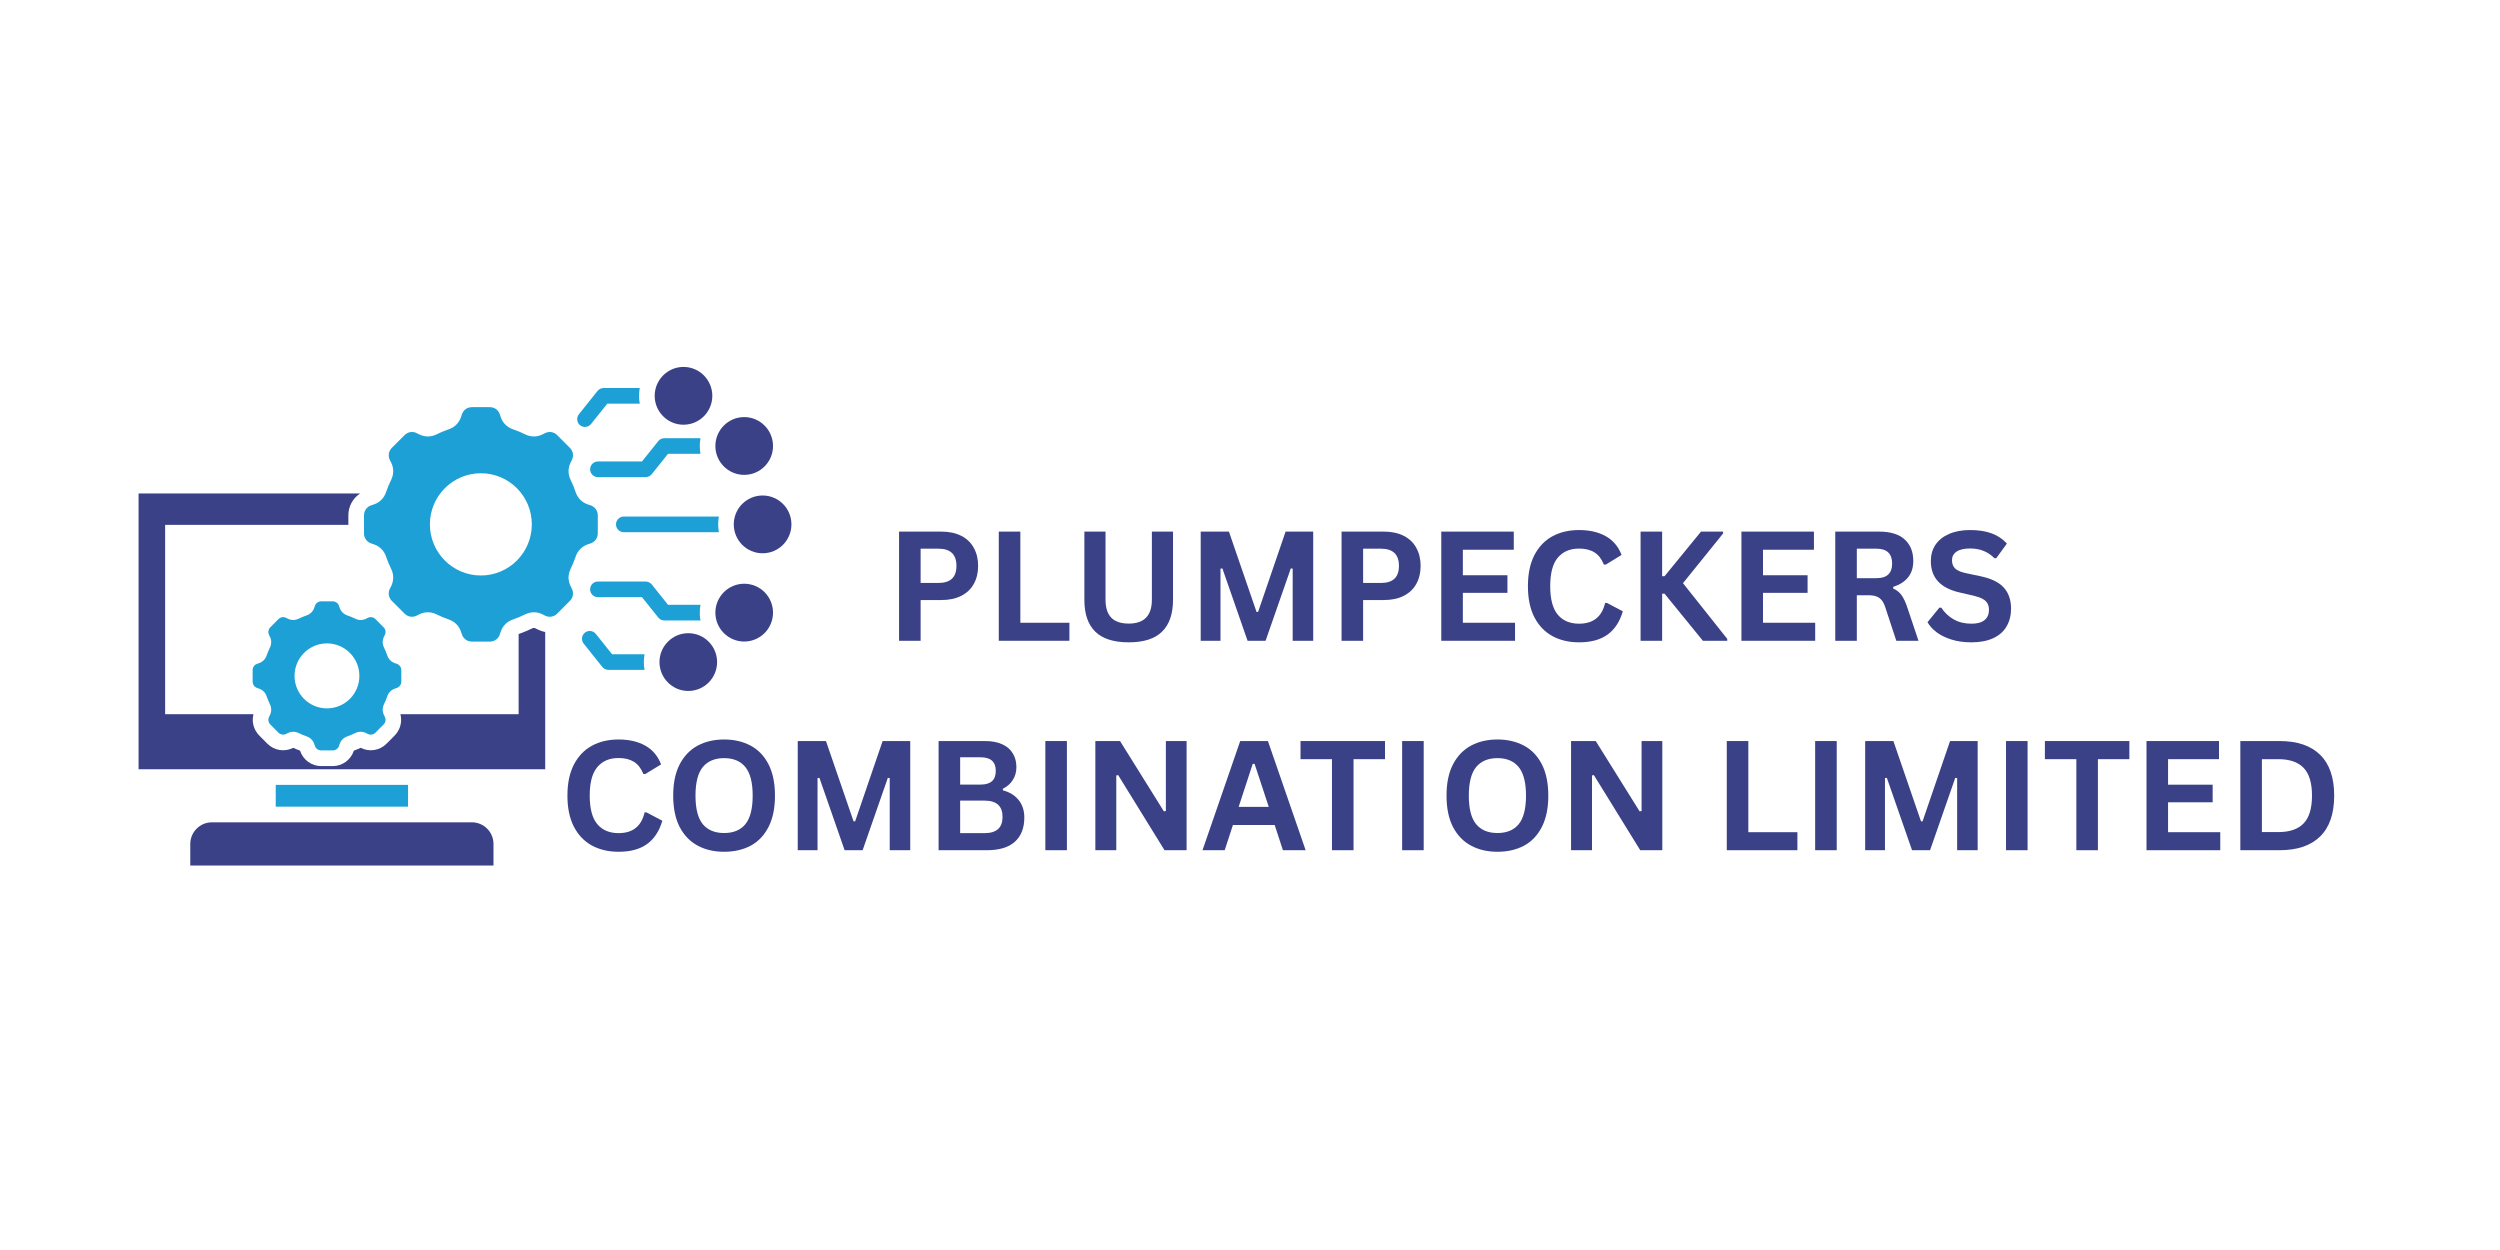 <?xml version="1.0" encoding="UTF-8"?>
<svg xmlns="http://www.w3.org/2000/svg" xmlns:xlink="http://www.w3.org/1999/xlink" width="500" zoomAndPan="magnify" viewBox="0 0 375 187.5" height="250" preserveAspectRatio="xMidYMid meet" version="1.2">
  <defs>
    <clipPath id="b07aa2f232">
      <path d="M 20.754 55.035 L 118.742 55.035 L 118.742 129.836 L 20.754 129.836 Z M 20.754 55.035 "></path>
    </clipPath>
  </defs>
  <g id="9b0eba39f6">
    <path style=" stroke:none;fill-rule:evenodd;fill:#1da0d6;fill-opacity:1;" d="M 61.207 121 L 61.207 117.734 L 41.359 117.734 L 41.359 121 Z M 54.953 92.789 L 55.152 92.684 C 55.551 92.484 56.008 92.555 56.324 92.867 L 56.926 93.477 L 57.535 94.086 C 57.848 94.398 57.922 94.863 57.715 95.258 L 57.617 95.457 C 57.34 96.004 57.336 96.598 57.605 97.148 C 57.789 97.52 57.949 97.906 58.086 98.305 C 58.281 98.887 58.699 99.305 59.281 99.492 L 59.496 99.562 C 59.918 99.703 60.195 100.078 60.195 100.523 L 60.195 102.242 C 60.195 102.688 59.918 103.062 59.496 103.203 L 59.281 103.273 C 58.699 103.461 58.281 103.879 58.086 104.461 C 57.949 104.855 57.789 105.242 57.605 105.617 C 57.336 106.168 57.34 106.762 57.617 107.305 L 57.715 107.512 C 57.922 107.902 57.848 108.363 57.535 108.68 L 56.926 109.289 L 56.324 109.895 C 56.008 110.211 55.551 110.281 55.152 110.082 L 54.953 109.977 C 54.406 109.699 53.82 109.695 53.266 109.965 C 52.895 110.156 52.508 110.316 52.109 110.449 C 51.531 110.648 51.113 111.07 50.926 111.652 L 50.859 111.867 C 50.723 112.289 50.348 112.562 49.902 112.562 L 48.184 112.562 C 47.742 112.562 47.367 112.289 47.227 111.867 L 47.16 111.652 C 46.973 111.07 46.559 110.648 45.977 110.449 C 45.578 110.316 45.191 110.156 44.82 109.965 C 44.27 109.695 43.684 109.699 43.137 109.977 L 42.938 110.082 C 42.539 110.281 42.078 110.211 41.766 109.895 L 41.16 109.289 L 40.555 108.68 C 40.238 108.363 40.168 107.902 40.371 107.512 L 40.469 107.305 C 40.746 106.762 40.754 106.168 40.48 105.617 C 40.301 105.242 40.141 104.859 40 104.461 C 39.809 103.879 39.387 103.461 38.801 103.273 L 38.59 103.203 C 38.172 103.062 37.895 102.688 37.895 102.242 L 37.895 100.523 C 37.895 100.078 38.172 99.703 38.59 99.562 L 38.801 99.492 C 39.387 99.305 39.809 98.887 40 98.305 C 40.141 97.906 40.301 97.52 40.48 97.148 C 40.754 96.598 40.746 96.004 40.469 95.457 L 40.371 95.258 C 40.168 94.863 40.238 94.398 40.555 94.086 L 41.766 92.867 C 42.078 92.555 42.539 92.484 42.938 92.684 L 43.137 92.789 C 43.684 93.066 44.27 93.066 44.82 92.793 C 45.191 92.613 45.578 92.449 45.977 92.316 C 46.559 92.117 46.973 91.695 47.16 91.113 L 47.227 90.898 C 47.367 90.477 47.742 90.203 48.184 90.203 L 49.902 90.203 C 50.348 90.203 50.723 90.477 50.859 90.898 L 50.926 91.113 C 51.113 91.695 51.531 92.117 52.109 92.316 C 52.508 92.449 52.895 92.609 53.266 92.793 C 53.82 93.07 54.406 93.066 54.953 92.789 Z M 85.613 87.977 L 85.773 88.293 C 86.09 88.914 85.98 89.641 85.48 90.133 L 84.531 91.086 L 83.574 92.047 C 83.082 92.539 82.363 92.656 81.738 92.336 L 81.422 92.172 C 80.566 91.734 79.637 91.73 78.773 92.156 C 78.188 92.449 77.578 92.699 76.953 92.918 C 76.043 93.227 75.391 93.887 75.09 94.809 L 74.984 95.141 C 74.77 95.805 74.18 96.238 73.48 96.238 L 70.785 96.238 C 70.086 96.238 69.496 95.805 69.277 95.141 L 69.168 94.809 C 68.871 93.887 68.219 93.227 67.305 92.918 C 66.68 92.699 66.07 92.449 65.492 92.156 C 64.625 91.73 63.699 91.734 62.836 92.172 L 62.523 92.336 C 61.902 92.656 61.18 92.539 60.688 92.047 L 59.734 91.086 L 58.777 90.133 C 58.285 89.641 58.172 88.914 58.484 88.293 L 58.652 87.977 C 59.086 87.109 59.094 86.184 58.664 85.316 C 58.375 84.727 58.121 84.121 57.91 83.492 C 57.602 82.574 56.941 81.926 56.023 81.629 L 55.688 81.516 C 55.031 81.301 54.598 80.707 54.598 80.008 L 54.598 77.301 C 54.598 76.605 55.031 76.012 55.688 75.793 L 56.023 75.684 C 56.941 75.391 57.602 74.734 57.91 73.82 C 58.121 73.195 58.375 72.582 58.664 71.996 C 59.094 71.133 59.09 70.199 58.652 69.34 L 58.484 69.02 C 58.172 68.398 58.285 67.672 58.777 67.176 L 59.734 66.223 L 60.688 65.266 C 61.18 64.77 61.902 64.66 62.523 64.977 L 62.836 65.137 C 63.699 65.574 64.625 65.582 65.492 65.152 C 66.07 64.859 66.68 64.609 67.305 64.395 C 68.219 64.09 68.871 63.422 69.168 62.508 L 69.277 62.172 C 69.496 61.504 70.086 61.074 70.785 61.074 L 73.48 61.074 C 74.18 61.074 74.77 61.504 74.984 62.172 L 75.09 62.508 C 75.391 63.422 76.043 64.082 76.953 64.395 C 77.578 64.609 78.188 64.859 78.773 65.152 C 79.637 65.582 80.566 65.574 81.422 65.137 L 81.738 64.977 C 82.363 64.66 83.082 64.77 83.574 65.266 L 84.531 66.223 L 85.48 67.176 C 85.98 67.672 86.09 68.398 85.773 69.02 L 85.613 69.34 C 85.176 70.199 85.172 71.133 85.598 71.996 C 85.887 72.582 86.141 73.195 86.348 73.82 C 86.66 74.734 87.324 75.391 88.234 75.684 L 88.57 75.793 C 89.234 76.012 89.668 76.605 89.668 77.301 L 89.668 80.008 C 89.668 80.707 89.234 81.301 88.57 81.516 L 88.234 81.629 C 87.324 81.926 86.66 82.574 86.348 83.492 C 86.141 84.121 85.887 84.727 85.598 85.316 C 85.172 86.184 85.176 87.109 85.613 87.977 Z M 79.773 78.656 C 79.773 82.891 76.352 86.324 72.133 86.324 C 67.914 86.324 64.484 82.891 64.484 78.656 C 64.484 74.418 67.906 70.988 72.133 70.988 C 76.355 70.988 79.773 74.418 79.773 78.656 Z M 49.039 96.508 C 51.727 96.508 53.906 98.688 53.906 101.383 C 53.906 104.078 51.727 106.258 49.039 106.258 C 46.355 106.258 44.18 104.074 44.18 101.383 C 44.18 98.695 46.359 96.508 49.039 96.508 Z M 93.57 79.832 C 92.926 79.832 92.398 79.305 92.398 78.656 C 92.398 78.008 92.926 77.48 93.57 77.48 L 107.832 77.48 C 107.762 77.867 107.727 78.262 107.727 78.656 C 107.727 79.055 107.762 79.441 107.832 79.832 Z M 87.555 96.547 C 87.152 96.043 87.234 95.305 87.73 94.902 C 88.234 94.496 88.969 94.582 89.375 95.086 L 91.816 98.141 L 96.684 98.141 C 96.617 98.523 96.578 98.918 96.578 99.309 C 96.578 99.707 96.617 100.102 96.684 100.484 L 91.258 100.484 L 91.258 100.48 C 90.922 100.48 90.578 100.328 90.352 100.047 Z M 105.09 93.07 L 99.648 93.07 C 99.25 93.07 98.895 92.871 98.688 92.562 L 96.297 89.574 L 89.688 89.574 C 89.043 89.574 88.516 89.051 88.516 88.402 C 88.516 87.754 89.043 87.227 89.688 87.227 L 96.855 87.227 L 96.855 87.234 C 97.191 87.234 97.531 87.383 97.762 87.664 L 100.207 90.723 L 105.074 90.723 C 105 91.109 104.969 91.504 104.969 91.895 C 104.969 92.23 104.988 92.555 105.039 92.879 C 105.051 92.957 105.066 93.016 105.09 93.07 Z M 105.074 68.07 L 100.207 68.07 L 97.762 71.125 C 97.531 71.414 97.191 71.562 96.855 71.562 L 96.855 71.57 L 89.688 71.57 C 89.043 71.57 88.516 71.043 88.516 70.395 C 88.516 69.746 89.043 69.219 89.688 69.219 L 96.297 69.219 L 98.688 66.23 C 98.895 65.926 99.25 65.727 99.648 65.727 L 105.074 65.727 C 105 66.109 104.969 66.5 104.969 66.898 C 104.969 67.293 105 67.688 105.074 68.07 Z M 88.656 63.602 C 88.25 64.105 87.516 64.188 87.012 63.785 C 86.516 63.379 86.434 62.641 86.836 62.137 L 89.633 58.637 C 89.859 58.355 90.203 58.207 90.539 58.207 L 90.539 58.199 L 95.965 58.199 C 95.898 58.582 95.859 58.977 95.859 59.375 C 95.859 59.77 95.898 60.164 95.965 60.547 L 91.098 60.547 Z M 88.656 63.602 "></path>
    <g clip-rule="nonzero" clip-path="url(#b07aa2f232)">
      <path style=" stroke:none;fill-rule:evenodd;fill:#3a4187;fill-opacity:1;" d="M 20.785 74.016 L 54.023 74.016 C 52.934 74.73 52.254 75.945 52.254 77.301 L 52.254 78.727 L 24.77 78.727 L 24.77 107.133 L 38.02 107.133 C 37.727 108.27 38.047 109.484 38.898 110.34 L 40.109 111.559 C 41.141 112.59 42.699 112.832 43.992 112.172 C 44.324 112.328 44.66 112.473 45.004 112.594 C 45.457 113.98 46.73 114.914 48.184 114.914 L 49.902 114.914 C 51.359 114.914 52.629 113.98 53.082 112.594 C 53.426 112.473 53.762 112.328 54.094 112.172 C 55.391 112.832 56.949 112.59 57.977 111.559 L 59.188 110.34 C 60.039 109.484 60.355 108.27 60.066 107.133 L 77.793 107.133 L 77.793 95.105 C 78.48 94.867 79.156 94.586 79.809 94.266 C 80.012 94.164 80.16 94.164 80.359 94.27 L 80.676 94.43 C 81.035 94.609 81.406 94.734 81.781 94.801 L 81.781 115.391 L 20.785 115.391 Z M 111.332 81.723 C 110.551 80.934 110.066 79.852 110.066 78.656 C 110.066 77.457 110.551 76.375 111.332 75.59 C 112.117 74.809 113.195 74.324 114.391 74.324 C 115.586 74.324 116.664 74.809 117.449 75.59 C 118.227 76.375 118.715 77.457 118.715 78.656 C 118.715 79.852 118.227 80.934 117.449 81.723 C 116.664 82.504 115.586 82.992 114.391 82.992 C 113.195 82.992 112.117 82.504 111.332 81.723 Z M 108.574 69.961 C 107.793 69.18 107.305 68.094 107.305 66.898 C 107.305 65.707 107.793 64.617 108.574 63.836 C 109.359 63.047 110.438 62.562 111.629 62.562 C 112.824 62.562 113.902 63.047 114.688 63.836 C 115.469 64.617 115.953 65.703 115.953 66.898 C 115.953 68.098 115.469 69.18 114.688 69.961 C 113.902 70.75 112.824 71.23 111.629 71.23 C 110.438 71.23 109.359 70.75 108.574 69.961 Z M 99.473 62.438 C 98.688 61.656 98.203 60.574 98.203 59.375 C 98.203 58.18 98.688 57.098 99.473 56.309 C 100.25 55.527 101.328 55.039 102.523 55.039 C 103.719 55.039 104.797 55.527 105.582 56.309 C 106.359 57.098 106.848 58.18 106.848 59.375 C 106.848 60.574 106.359 61.656 105.582 62.438 C 104.797 63.223 103.719 63.707 102.523 63.707 C 101.328 63.707 100.25 63.223 99.473 62.438 Z M 100.191 102.375 C 99.406 101.594 98.922 100.508 98.922 99.309 C 98.922 98.113 99.406 97.031 100.191 96.25 C 100.969 95.461 102.047 94.98 103.242 94.98 C 104.438 94.98 105.516 95.461 106.301 96.25 C 107.078 97.031 107.566 98.117 107.566 99.309 C 107.566 100.5 107.078 101.594 106.301 102.375 C 105.516 103.156 104.438 103.645 103.242 103.645 C 102.047 103.645 100.969 103.156 100.191 102.375 Z M 108.574 94.961 C 107.793 94.176 107.305 93.094 107.305 91.895 C 107.305 90.699 107.793 89.617 108.574 88.828 C 109.359 88.047 110.438 87.559 111.629 87.559 C 112.824 87.559 113.902 88.047 114.688 88.828 C 115.469 89.617 115.953 90.699 115.953 91.895 C 115.953 93.094 115.469 94.176 114.688 94.961 C 113.902 95.746 112.824 96.23 111.629 96.23 C 110.438 96.23 109.359 95.746 108.574 94.961 Z M 31.777 123.348 L 70.789 123.348 C 72.57 123.348 74.023 124.809 74.023 126.59 L 74.023 129.832 L 28.543 129.832 L 28.543 126.59 C 28.543 124.809 29.996 123.348 31.777 123.348 Z M 31.777 123.348 "></path>
    </g>
    <g style="fill:#3a4187;fill-opacity:1;">
      <g transform="translate(132.734, 96.116)">
        <path style="stroke:none" d="M 8.453 -16.375 C 9.629 -16.375 10.633 -16.16 11.469 -15.734 C 12.301 -15.305 12.926 -14.703 13.344 -13.922 C 13.77 -13.148 13.984 -12.254 13.984 -11.234 C 13.984 -10.211 13.77 -9.316 13.344 -8.547 C 12.926 -7.773 12.301 -7.176 11.469 -6.75 C 10.633 -6.32 9.629 -6.109 8.453 -6.109 L 5.359 -6.109 L 5.359 0 L 2.125 0 L 2.125 -16.375 Z M 8.031 -8.672 C 9.832 -8.672 10.734 -9.523 10.734 -11.234 C 10.734 -12.953 9.832 -13.812 8.031 -13.812 L 5.359 -13.812 L 5.359 -8.672 Z M 8.031 -8.672 "></path>
      </g>
    </g>
    <g style="fill:#3a4187;fill-opacity:1;">
      <g transform="translate(147.693, 96.116)">
        <path style="stroke:none" d="M 5.359 -16.375 L 5.359 -2.703 L 12.719 -2.703 L 12.719 0 L 2.125 0 L 2.125 -16.375 Z M 5.359 -16.375 "></path>
      </g>
    </g>
    <g style="fill:#3a4187;fill-opacity:1;">
      <g transform="translate(160.625, 96.116)">
        <path style="stroke:none" d="M 8.688 0.234 C 6.426 0.234 4.75 -0.301 3.656 -1.375 C 2.57 -2.445 2.031 -4.035 2.031 -6.141 L 2.031 -16.375 L 5.203 -16.375 L 5.203 -6.156 C 5.203 -4.969 5.488 -4.07 6.062 -3.469 C 6.633 -2.875 7.508 -2.578 8.688 -2.578 C 11 -2.578 12.156 -3.77 12.156 -6.156 L 12.156 -16.375 L 15.328 -16.375 L 15.328 -6.141 C 15.328 -4.035 14.781 -2.445 13.688 -1.375 C 12.602 -0.301 10.938 0.234 8.688 0.234 Z M 8.688 0.234 "></path>
      </g>
    </g>
    <g style="fill:#3a4187;fill-opacity:1;">
      <g transform="translate(177.98, 96.116)">
        <path style="stroke:none" d="M 5.094 0 L 2.125 0 L 2.125 -16.375 L 6.359 -16.375 L 10.5 -4.328 L 10.734 -4.328 L 14.859 -16.375 L 19 -16.375 L 19 0 L 15.922 0 L 15.922 -10.812 L 15.641 -10.859 L 11.859 0 L 9.156 0 L 5.375 -10.859 L 5.094 -10.812 Z M 5.094 0 "></path>
      </g>
    </g>
    <g style="fill:#3a4187;fill-opacity:1;">
      <g transform="translate(199.109, 96.116)">
        <path style="stroke:none" d="M 8.453 -16.375 C 9.629 -16.375 10.633 -16.16 11.469 -15.734 C 12.301 -15.305 12.926 -14.703 13.344 -13.922 C 13.77 -13.148 13.984 -12.254 13.984 -11.234 C 13.984 -10.211 13.77 -9.316 13.344 -8.547 C 12.926 -7.773 12.301 -7.176 11.469 -6.75 C 10.633 -6.32 9.629 -6.109 8.453 -6.109 L 5.359 -6.109 L 5.359 0 L 2.125 0 L 2.125 -16.375 Z M 8.031 -8.672 C 9.832 -8.672 10.734 -9.523 10.734 -11.234 C 10.734 -12.953 9.832 -13.812 8.031 -13.812 L 5.359 -13.812 L 5.359 -8.672 Z M 8.031 -8.672 "></path>
      </g>
    </g>
    <g style="fill:#3a4187;fill-opacity:1;">
      <g transform="translate(214.068, 96.116)">
        <path style="stroke:none" d="M 5.359 -7.188 L 5.359 -2.703 L 13.188 -2.703 L 13.188 0 L 2.125 0 L 2.125 -16.375 L 13 -16.375 L 13 -13.656 L 5.359 -13.656 L 5.359 -9.828 L 12.047 -9.828 L 12.047 -7.188 Z M 5.359 -7.188 "></path>
      </g>
    </g>
    <g style="fill:#3a4187;fill-opacity:1;">
      <g transform="translate(227.907, 96.116)">
        <path style="stroke:none" d="M 8.953 0.234 C 7.441 0.234 6.109 -0.078 4.953 -0.703 C 3.805 -1.328 2.906 -2.27 2.25 -3.531 C 1.602 -4.789 1.281 -6.344 1.281 -8.188 C 1.281 -10.031 1.602 -11.582 2.25 -12.844 C 2.906 -14.102 3.805 -15.047 4.953 -15.672 C 6.109 -16.297 7.441 -16.609 8.953 -16.609 C 10.523 -16.609 11.859 -16.301 12.953 -15.688 C 14.055 -15.07 14.848 -14.133 15.328 -12.875 L 12.953 -11.422 L 12.672 -11.438 C 12.328 -12.289 11.852 -12.898 11.25 -13.266 C 10.645 -13.641 9.879 -13.828 8.953 -13.828 C 7.586 -13.828 6.523 -13.375 5.766 -12.469 C 5.004 -11.57 4.625 -10.145 4.625 -8.188 C 4.625 -6.238 5.004 -4.812 5.766 -3.906 C 6.523 -3.008 7.586 -2.562 8.953 -2.562 C 11.078 -2.562 12.379 -3.598 12.859 -5.672 L 13.141 -5.672 L 15.516 -4.422 C 15.066 -2.867 14.301 -1.703 13.219 -0.922 C 12.145 -0.148 10.723 0.234 8.953 0.234 Z M 8.953 0.234 "></path>
      </g>
    </g>
    <g style="fill:#3a4187;fill-opacity:1;">
      <g transform="translate(243.963, 96.116)">
        <path style="stroke:none" d="M 2.125 0 L 2.125 -16.375 L 5.359 -16.375 L 5.359 -9.688 L 5.719 -9.688 L 11.188 -16.375 L 14.5 -16.375 L 14.5 -16.094 L 8.484 -8.641 L 15.125 -0.281 L 15.125 0 L 11.469 0 L 5.719 -7.062 L 5.359 -7.062 L 5.359 0 Z M 2.125 0 "></path>
      </g>
    </g>
    <g style="fill:#3a4187;fill-opacity:1;">
      <g transform="translate(259.09, 96.116)">
        <path style="stroke:none" d="M 5.359 -7.188 L 5.359 -2.703 L 13.188 -2.703 L 13.188 0 L 2.125 0 L 2.125 -16.375 L 13 -16.375 L 13 -13.656 L 5.359 -13.656 L 5.359 -9.828 L 12.047 -9.828 L 12.047 -7.188 Z M 5.359 -7.188 "></path>
      </g>
    </g>
    <g style="fill:#3a4187;fill-opacity:1;">
      <g transform="translate(273.164, 96.116)">
        <path style="stroke:none" d="M 2.125 0 L 2.125 -16.375 L 8.703 -16.375 C 10.398 -16.375 11.676 -15.984 12.531 -15.203 C 13.395 -14.422 13.828 -13.344 13.828 -11.969 C 13.828 -10.977 13.57 -10.164 13.062 -9.531 C 12.562 -8.895 11.812 -8.41 10.812 -8.078 L 10.812 -7.844 C 11.332 -7.613 11.75 -7.281 12.062 -6.844 C 12.383 -6.406 12.688 -5.754 12.969 -4.891 L 14.609 0 L 11.281 0 L 9.672 -4.891 C 9.516 -5.391 9.332 -5.773 9.125 -6.047 C 8.914 -6.316 8.648 -6.516 8.328 -6.641 C 8.016 -6.766 7.602 -6.828 7.094 -6.828 L 5.359 -6.828 L 5.359 0 Z M 8.312 -9.391 C 9.875 -9.391 10.656 -10.117 10.656 -11.578 C 10.656 -13.066 9.875 -13.812 8.312 -13.812 L 5.359 -13.812 L 5.359 -9.391 Z M 8.312 -9.391 "></path>
      </g>
    </g>
    <g style="fill:#3a4187;fill-opacity:1;">
      <g transform="translate(288.47, 96.116)">
        <path style="stroke:none" d="M 7.25 0.234 C 6.125 0.234 5.117 0.094 4.234 -0.188 C 3.348 -0.469 2.609 -0.832 2.016 -1.281 C 1.422 -1.738 0.969 -2.238 0.656 -2.781 L 2.438 -4.969 L 2.719 -4.969 C 3.207 -4.227 3.832 -3.641 4.594 -3.203 C 5.352 -2.773 6.238 -2.562 7.25 -2.562 C 8.125 -2.562 8.781 -2.742 9.219 -3.109 C 9.656 -3.473 9.875 -3.977 9.875 -4.625 C 9.875 -5.008 9.801 -5.332 9.656 -5.594 C 9.52 -5.852 9.285 -6.078 8.953 -6.266 C 8.629 -6.453 8.188 -6.613 7.625 -6.75 L 5.516 -7.234 C 4.047 -7.566 2.953 -8.125 2.234 -8.906 C 1.516 -9.688 1.156 -10.703 1.156 -11.953 C 1.156 -12.879 1.383 -13.691 1.844 -14.391 C 2.312 -15.086 2.988 -15.629 3.875 -16.016 C 4.758 -16.41 5.816 -16.609 7.047 -16.609 C 8.305 -16.609 9.383 -16.441 10.281 -16.109 C 11.188 -15.773 11.945 -15.266 12.562 -14.578 L 10.969 -12.391 L 10.688 -12.391 C 10.219 -12.867 9.688 -13.227 9.094 -13.469 C 8.5 -13.719 7.816 -13.844 7.047 -13.844 C 6.16 -13.844 5.484 -13.688 5.016 -13.375 C 4.555 -13.062 4.328 -12.629 4.328 -12.078 C 4.328 -11.555 4.488 -11.141 4.812 -10.828 C 5.133 -10.523 5.695 -10.289 6.5 -10.125 L 8.641 -9.672 C 10.234 -9.336 11.391 -8.77 12.109 -7.969 C 12.828 -7.164 13.188 -6.117 13.188 -4.828 C 13.188 -3.805 12.961 -2.914 12.516 -2.156 C 12.078 -1.395 11.41 -0.805 10.516 -0.391 C 9.629 0.023 8.539 0.234 7.25 0.234 Z M 7.25 0.234 "></path>
      </g>
    </g>
    <g style="fill:#3a4187;fill-opacity:1;">
      <g transform="translate(83.833, 127.532)">
        <path style="stroke:none" d="M 8.953 0.234 C 7.441 0.234 6.109 -0.078 4.953 -0.703 C 3.805 -1.328 2.906 -2.27 2.25 -3.531 C 1.602 -4.789 1.281 -6.344 1.281 -8.188 C 1.281 -10.031 1.602 -11.582 2.25 -12.844 C 2.906 -14.102 3.805 -15.047 4.953 -15.672 C 6.109 -16.297 7.441 -16.609 8.953 -16.609 C 10.523 -16.609 11.859 -16.301 12.953 -15.688 C 14.055 -15.07 14.848 -14.133 15.328 -12.875 L 12.953 -11.422 L 12.672 -11.438 C 12.328 -12.289 11.852 -12.898 11.25 -13.266 C 10.645 -13.641 9.879 -13.828 8.953 -13.828 C 7.586 -13.828 6.523 -13.375 5.766 -12.469 C 5.004 -11.57 4.625 -10.145 4.625 -8.188 C 4.625 -6.238 5.004 -4.812 5.766 -3.906 C 6.523 -3.008 7.586 -2.562 8.953 -2.562 C 11.078 -2.562 12.379 -3.598 12.859 -5.672 L 13.141 -5.672 L 15.516 -4.422 C 15.066 -2.867 14.301 -1.703 13.219 -0.922 C 12.145 -0.148 10.723 0.234 8.953 0.234 Z M 8.953 0.234 "></path>
      </g>
    </g>
    <g style="fill:#3a4187;fill-opacity:1;">
      <g transform="translate(99.699, 127.532)">
        <path style="stroke:none" d="M 8.922 0.234 C 7.422 0.234 6.098 -0.07 4.953 -0.688 C 3.805 -1.301 2.906 -2.234 2.25 -3.484 C 1.602 -4.742 1.281 -6.312 1.281 -8.188 C 1.281 -10.062 1.602 -11.625 2.25 -12.875 C 2.906 -14.133 3.805 -15.07 4.953 -15.688 C 6.098 -16.301 7.422 -16.609 8.922 -16.609 C 10.422 -16.609 11.742 -16.301 12.891 -15.688 C 14.035 -15.082 14.93 -14.148 15.578 -12.891 C 16.223 -11.629 16.547 -10.062 16.547 -8.188 C 16.547 -6.312 16.223 -4.742 15.578 -3.484 C 14.93 -2.223 14.035 -1.285 12.891 -0.672 C 11.742 -0.066 10.422 0.234 8.922 0.234 Z M 8.922 -2.578 C 10.316 -2.578 11.379 -3.02 12.109 -3.906 C 12.836 -4.801 13.203 -6.227 13.203 -8.188 C 13.203 -10.145 12.836 -11.57 12.109 -12.469 C 11.379 -13.363 10.316 -13.812 8.922 -13.812 C 7.523 -13.812 6.457 -13.363 5.719 -12.469 C 4.988 -11.57 4.625 -10.145 4.625 -8.188 C 4.625 -6.227 4.988 -4.801 5.719 -3.906 C 6.457 -3.02 7.523 -2.578 8.922 -2.578 Z M 8.922 -2.578 "></path>
      </g>
    </g>
    <g style="fill:#3a4187;fill-opacity:1;">
      <g transform="translate(117.536, 127.532)">
        <path style="stroke:none" d="M 5.094 0 L 2.125 0 L 2.125 -16.375 L 6.359 -16.375 L 10.5 -4.328 L 10.734 -4.328 L 14.859 -16.375 L 19 -16.375 L 19 0 L 15.922 0 L 15.922 -10.812 L 15.641 -10.859 L 11.859 0 L 9.156 0 L 5.375 -10.859 L 5.094 -10.812 Z M 5.094 0 "></path>
      </g>
    </g>
    <g style="fill:#3a4187;fill-opacity:1;">
      <g transform="translate(138.664, 127.532)">
        <path style="stroke:none" d="M 2.125 0 L 2.125 -16.375 L 9.109 -16.375 C 10.117 -16.375 10.973 -16.211 11.672 -15.891 C 12.367 -15.578 12.895 -15.125 13.25 -14.531 C 13.613 -13.945 13.797 -13.258 13.797 -12.469 C 13.797 -11.738 13.617 -11.098 13.266 -10.547 C 12.922 -9.992 12.422 -9.551 11.766 -9.219 L 11.766 -8.984 C 12.797 -8.711 13.586 -8.223 14.141 -7.516 C 14.703 -6.805 14.984 -5.938 14.984 -4.906 C 14.984 -3.332 14.508 -2.117 13.562 -1.266 C 12.625 -0.422 11.223 0 9.359 0 Z M 8.438 -9.844 C 9.945 -9.844 10.703 -10.523 10.703 -11.891 C 10.703 -12.578 10.516 -13.086 10.141 -13.422 C 9.773 -13.766 9.207 -13.938 8.438 -13.938 L 5.359 -13.938 L 5.359 -9.844 Z M 9.031 -2.562 C 10.82 -2.562 11.719 -3.375 11.719 -5 C 11.719 -6.625 10.82 -7.438 9.031 -7.438 L 5.359 -7.438 L 5.359 -2.562 Z M 9.031 -2.562 "></path>
      </g>
    </g>
    <g style="fill:#3a4187;fill-opacity:1;">
      <g transform="translate(154.676, 127.532)">
        <path style="stroke:none" d="M 5.359 0 L 2.125 0 L 2.125 -16.375 L 5.359 -16.375 Z M 5.359 0 "></path>
      </g>
    </g>
    <g style="fill:#3a4187;fill-opacity:1;">
      <g transform="translate(162.177, 127.532)">
        <path style="stroke:none" d="M 5.266 0 L 2.125 0 L 2.125 -16.375 L 5.828 -16.375 L 12.406 -5.828 L 12.703 -5.875 L 12.703 -16.375 L 15.812 -16.375 L 15.812 0 L 12.5 0 L 5.547 -11.266 L 5.266 -11.219 Z M 5.266 0 "></path>
      </g>
    </g>
    <g style="fill:#3a4187;fill-opacity:1;">
      <g transform="translate(180.126, 127.532)">
        <path style="stroke:none" d="M 15.719 0 L 12.312 0 L 11.078 -3.781 L 4.812 -3.781 L 3.578 0 L 0.25 0 L 5.906 -16.375 L 10.062 -16.375 Z M 7.781 -12.953 L 5.672 -6.5 L 10.188 -6.5 L 8.062 -12.953 Z M 7.781 -12.953 "></path>
      </g>
    </g>
    <g style="fill:#3a4187;fill-opacity:1;">
      <g transform="translate(194.625, 127.532)">
        <path style="stroke:none" d="M 13.125 -16.375 L 13.125 -13.656 L 8.406 -13.656 L 8.406 0 L 5.172 0 L 5.172 -13.656 L 0.453 -13.656 L 0.453 -16.375 Z M 13.125 -16.375 "></path>
      </g>
    </g>
    <g style="fill:#3a4187;fill-opacity:1;">
      <g transform="translate(208.196, 127.532)">
        <path style="stroke:none" d="M 5.359 0 L 2.125 0 L 2.125 -16.375 L 5.359 -16.375 Z M 5.359 0 "></path>
      </g>
    </g>
    <g style="fill:#3a4187;fill-opacity:1;">
      <g transform="translate(215.698, 127.532)">
        <path style="stroke:none" d="M 8.922 0.234 C 7.422 0.234 6.098 -0.07 4.953 -0.688 C 3.805 -1.301 2.906 -2.234 2.25 -3.484 C 1.602 -4.742 1.281 -6.312 1.281 -8.188 C 1.281 -10.062 1.602 -11.625 2.25 -12.875 C 2.906 -14.133 3.805 -15.07 4.953 -15.688 C 6.098 -16.301 7.422 -16.609 8.922 -16.609 C 10.422 -16.609 11.742 -16.301 12.891 -15.688 C 14.035 -15.082 14.93 -14.148 15.578 -12.891 C 16.223 -11.629 16.547 -10.062 16.547 -8.188 C 16.547 -6.312 16.223 -4.742 15.578 -3.484 C 14.93 -2.223 14.035 -1.285 12.891 -0.672 C 11.742 -0.066 10.422 0.234 8.922 0.234 Z M 8.922 -2.578 C 10.316 -2.578 11.379 -3.02 12.109 -3.906 C 12.836 -4.801 13.203 -6.227 13.203 -8.188 C 13.203 -10.145 12.836 -11.57 12.109 -12.469 C 11.379 -13.363 10.316 -13.812 8.922 -13.812 C 7.523 -13.812 6.457 -13.363 5.719 -12.469 C 4.988 -11.57 4.625 -10.145 4.625 -8.188 C 4.625 -6.227 4.988 -4.801 5.719 -3.906 C 6.457 -3.02 7.523 -2.578 8.922 -2.578 Z M 8.922 -2.578 "></path>
      </g>
    </g>
    <g style="fill:#3a4187;fill-opacity:1;">
      <g transform="translate(233.534, 127.532)">
        <path style="stroke:none" d="M 5.266 0 L 2.125 0 L 2.125 -16.375 L 5.828 -16.375 L 12.406 -5.828 L 12.703 -5.875 L 12.703 -16.375 L 15.812 -16.375 L 15.812 0 L 12.5 0 L 5.547 -11.266 L 5.266 -11.219 Z M 5.266 0 "></path>
      </g>
    </g>
    <g style="fill:#3a4187;fill-opacity:1;">
      <g transform="translate(251.483, 127.532)">
        <path style="stroke:none" d=""></path>
      </g>
    </g>
    <g style="fill:#3a4187;fill-opacity:1;">
      <g transform="translate(256.891, 127.532)">
        <path style="stroke:none" d="M 5.359 -16.375 L 5.359 -2.703 L 12.719 -2.703 L 12.719 0 L 2.125 0 L 2.125 -16.375 Z M 5.359 -16.375 "></path>
      </g>
    </g>
    <g style="fill:#3a4187;fill-opacity:1;">
      <g transform="translate(270.148, 127.532)">
        <path style="stroke:none" d="M 5.359 0 L 2.125 0 L 2.125 -16.375 L 5.359 -16.375 Z M 5.359 0 "></path>
      </g>
    </g>
    <g style="fill:#3a4187;fill-opacity:1;">
      <g transform="translate(277.65, 127.532)">
        <path style="stroke:none" d="M 5.094 0 L 2.125 0 L 2.125 -16.375 L 6.359 -16.375 L 10.5 -4.328 L 10.734 -4.328 L 14.859 -16.375 L 19 -16.375 L 19 0 L 15.922 0 L 15.922 -10.812 L 15.641 -10.859 L 11.859 0 L 9.156 0 L 5.375 -10.859 L 5.094 -10.812 Z M 5.094 0 "></path>
      </g>
    </g>
    <g style="fill:#3a4187;fill-opacity:1;">
      <g transform="translate(298.778, 127.532)">
        <path style="stroke:none" d="M 5.359 0 L 2.125 0 L 2.125 -16.375 L 5.359 -16.375 Z M 5.359 0 "></path>
      </g>
    </g>
    <g style="fill:#3a4187;fill-opacity:1;">
      <g transform="translate(306.28, 127.532)">
        <path style="stroke:none" d="M 13.125 -16.375 L 13.125 -13.656 L 8.406 -13.656 L 8.406 0 L 5.172 0 L 5.172 -13.656 L 0.453 -13.656 L 0.453 -16.375 Z M 13.125 -16.375 "></path>
      </g>
    </g>
    <g style="fill:#3a4187;fill-opacity:1;">
      <g transform="translate(319.85, 127.532)">
        <path style="stroke:none" d="M 5.359 -7.188 L 5.359 -2.703 L 13.188 -2.703 L 13.188 0 L 2.125 0 L 2.125 -16.375 L 13 -16.375 L 13 -13.656 L 5.359 -13.656 L 5.359 -9.828 L 12.047 -9.828 L 12.047 -7.188 Z M 5.359 -7.188 "></path>
      </g>
    </g>
    <g style="fill:#3a4187;fill-opacity:1;">
      <g transform="translate(333.925, 127.532)">
        <path style="stroke:none" d="M 8.016 -16.375 C 10.672 -16.375 12.695 -15.688 14.094 -14.312 C 15.5 -12.938 16.203 -10.895 16.203 -8.188 C 16.203 -5.477 15.5 -3.438 14.094 -2.062 C 12.695 -0.688 10.672 0 8.016 0 L 2.125 0 L 2.125 -16.375 Z M 7.828 -2.719 C 9.516 -2.719 10.773 -3.148 11.609 -4.016 C 12.453 -4.879 12.875 -6.27 12.875 -8.188 C 12.875 -10.102 12.453 -11.492 11.609 -12.359 C 10.773 -13.223 9.516 -13.656 7.828 -13.656 L 5.359 -13.656 L 5.359 -2.719 Z M 7.828 -2.719 "></path>
      </g>
    </g>
  </g>
</svg>
